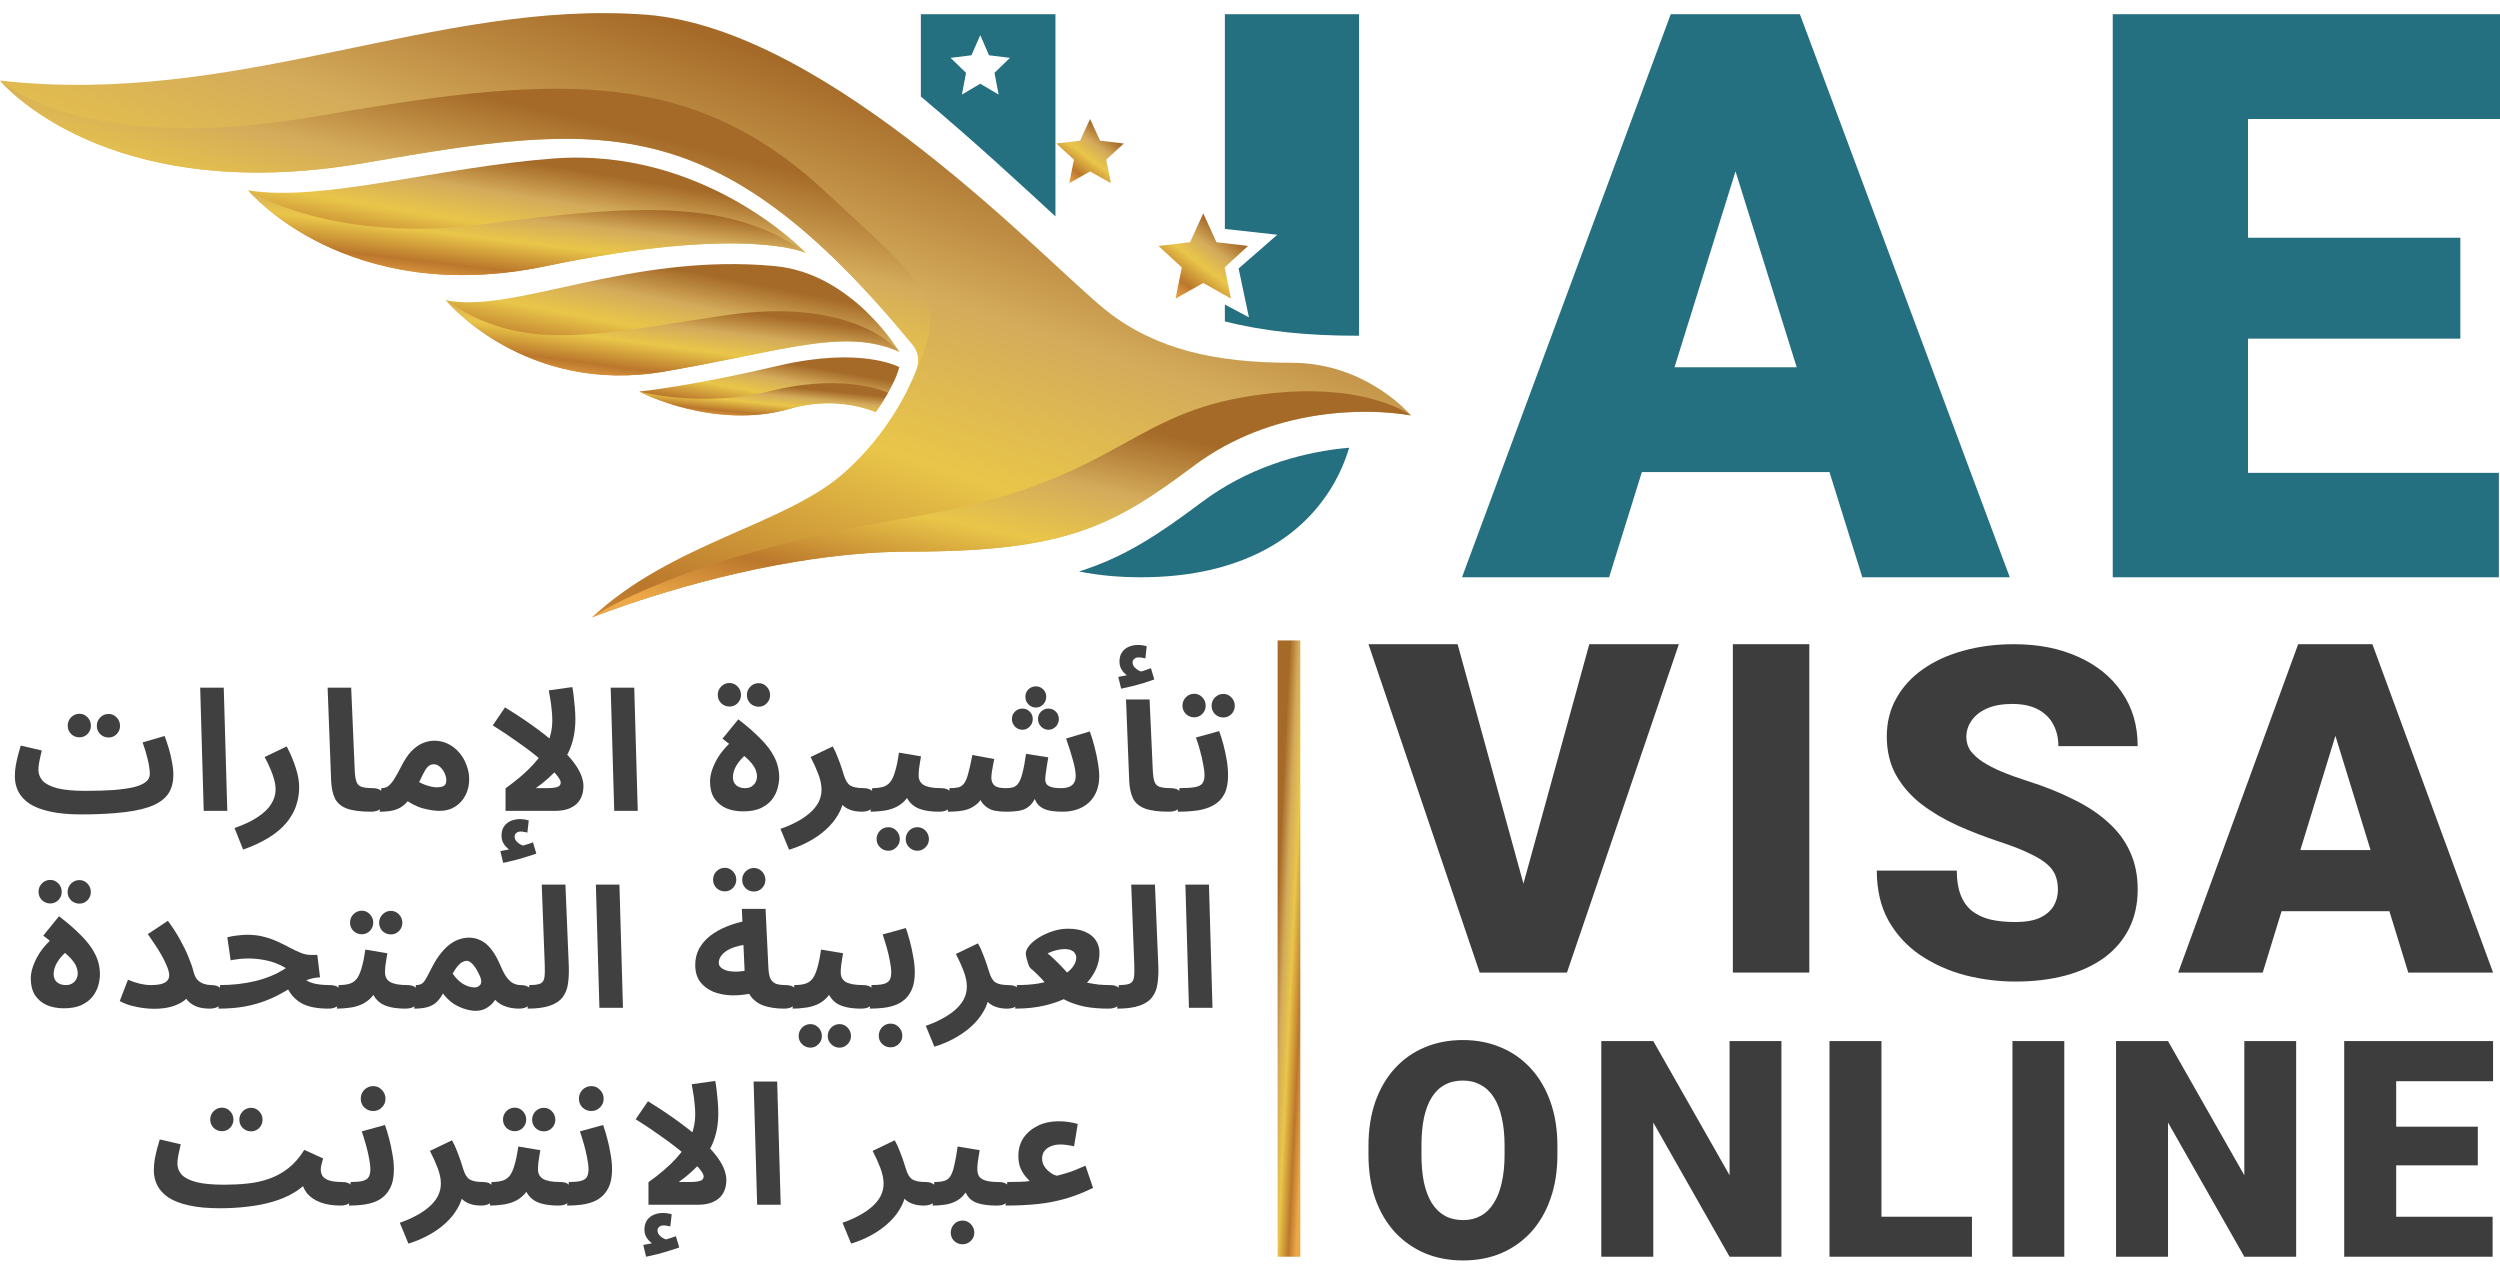 <svg width="106" height="54" viewBox="0 0 106 54" fill="none" xmlns="http://www.w3.org/2000/svg">
<path d="M59.825 17.615C59.825 17.615 57.962 15.381 54.75 15.381C51.538 15.381 49.001 14.822 46.906 13.166C44.48 11.25 35.173 1.204 27.375 0.622C18.495 -0.04 10.103 4.556 7.87934e-06 3.416C7.87934e-06 3.416 4.423 8.816 15.457 6.908C25.581 5.156 30.39 4.522 38.712 14.633C38.953 14.926 38.995 15.334 38.856 15.686C38.492 16.603 37.599 18.439 35.802 20.036C33.288 22.271 28.516 22.993 25.094 26.182C25.094 26.182 29.037 24.583 33.82 23.805C35.359 23.554 36.986 23.388 38.595 23.388C45.206 23.388 47.22 22.294 50.607 19.757C53.932 17.266 57.94 17.285 59.825 17.615Z" fill="url(#paint0_linear_359_51005)"/>
<path d="M34.172 10.724C34.172 10.724 29.912 6.231 23.464 6.72C18.533 7.094 13.641 8.582 10.522 8.07C10.522 8.07 14.665 13.052 23.138 11.283C31.612 9.513 34.172 10.724 34.172 10.724Z" fill="url(#paint1_linear_359_51005)"/>
<path d="M38.129 14.915C38.129 14.915 36.176 11.602 32.868 11.283C26.737 10.694 21.742 13.332 18.902 12.727C18.902 12.727 22.254 16.777 28.166 15.753C33.357 14.854 35.802 13.89 38.129 14.915Z" fill="url(#paint2_linear_359_51005)"/>
<path d="M38.13 15.566C38.13 15.566 36.537 14.682 33.026 15.502C29.144 16.408 27.106 16.6 27.106 16.6C27.106 16.6 30.262 18.267 33.519 17.324C35.548 16.736 37.129 17.475 37.129 17.475C37.129 17.475 37.932 16.375 38.13 15.566Z" fill="url(#paint3_linear_359_51005)"/>
<path d="M25.097 26.179C25.217 26.131 29.111 24.569 33.819 23.804C35.358 23.554 36.985 23.387 38.595 23.387C45.205 23.387 47.219 22.294 50.606 19.756C53.931 17.266 57.941 17.284 59.825 17.614C59.825 17.614 59.823 17.612 59.819 17.609C59.7 17.522 57.555 15.999 52.697 16.845C47.695 17.72 47.139 20.499 38.643 21.927C28.87 23.572 25.23 26.084 25.097 26.179Z" fill="url(#paint4_linear_359_51005)"/>
<path d="M0.001 3.417C0.107 3.543 4.555 8.794 15.458 6.908C25.581 5.155 30.39 4.522 38.712 14.633C38.953 14.926 38.995 15.333 38.855 15.685C40.218 12.601 39.268 12.099 34.932 8.071C29.069 2.622 23.022 3.287 13.257 4.955C3.61 6.602 0.086 3.495 0.001 3.417Z" fill="url(#paint5_linear_359_51005)"/>
<path d="M10.524 8.073C10.633 8.203 14.778 13.029 23.139 11.284C31.422 9.555 34.054 10.671 34.169 10.722L34.169 10.72C31.047 8.473 27.09 8.629 20.58 9.501C14.159 10.363 10.618 8.132 10.524 8.073Z" fill="url(#paint6_linear_359_51005)"/>
<path d="M18.904 12.728C18.994 12.838 22.335 16.761 28.167 15.752C33.356 14.853 35.8 13.89 38.128 14.912C38.128 14.911 38.127 14.911 38.127 14.909C38.03 14.79 36.154 12.573 30.764 13.367C25.227 14.186 22.168 15.018 18.904 12.728Z" fill="url(#paint7_linear_359_51005)"/>
<path d="M27.11 16.603C27.235 16.668 30.328 18.248 33.519 17.323C35.547 16.736 37.128 17.475 37.128 17.475C37.128 17.475 37.393 17.112 37.656 16.651C37.107 16.425 35.405 15.897 32.618 16.59C29.806 17.288 27.216 16.629 27.11 16.603Z" fill="url(#paint8_linear_359_51005)"/>
<path d="M51.018 9.047L50.457 10.271L49.12 10.427L50.109 11.339L49.845 12.659L51.018 11.999L52.192 12.659L51.927 11.339L52.917 10.427L51.58 10.271L51.018 9.047Z" fill="url(#paint9_linear_359_51005)"/>
<path d="M46.219 5.045L45.796 5.966L44.789 6.084L45.535 6.771L45.335 7.766L46.219 7.269L47.103 7.766L46.904 6.771L47.65 6.084L46.643 5.966L46.219 5.045Z" fill="url(#paint10_linear_359_51005)"/>
<path d="M42.636 51.116L42.708 50.117C42.931 50.117 43.102 50.115 43.221 50.11C43.345 50.105 43.438 50.101 43.5 50.096C43.562 50.086 43.614 50.079 43.657 50.075C43.609 50.027 43.547 49.958 43.471 49.868C43.395 49.777 43.326 49.661 43.264 49.518C43.207 49.375 43.179 49.204 43.179 49.004C43.179 48.714 43.252 48.46 43.4 48.241C43.552 48.022 43.757 47.851 44.013 47.727C44.27 47.604 44.558 47.542 44.877 47.542C45.029 47.542 45.169 47.551 45.297 47.57C45.431 47.589 45.564 47.618 45.697 47.656L45.54 48.605C45.445 48.581 45.345 48.562 45.24 48.548C45.136 48.533 45.043 48.526 44.962 48.526C44.805 48.526 44.667 48.553 44.548 48.605C44.434 48.652 44.344 48.721 44.277 48.812C44.215 48.897 44.185 49.002 44.185 49.126C44.185 49.206 44.199 49.283 44.227 49.354C44.261 49.425 44.301 49.489 44.349 49.547C44.396 49.604 44.449 49.654 44.506 49.696C44.563 49.739 44.617 49.775 44.67 49.803C44.727 49.827 44.774 49.844 44.812 49.853C44.931 49.82 45.034 49.791 45.119 49.768C45.21 49.739 45.295 49.713 45.376 49.689C45.462 49.661 45.554 49.625 45.654 49.582C45.754 49.539 45.878 49.487 46.025 49.425L46.346 50.367C45.947 50.562 45.557 50.714 45.176 50.824C44.796 50.933 44.401 51.009 43.992 51.052C43.583 51.095 43.131 51.116 42.636 51.116Z" fill="#404040"/>
<path d="M39.542 51.117L39.613 50.118C39.794 50.118 39.936 50.101 40.041 50.068C40.15 50.034 40.236 49.968 40.298 49.868C40.364 49.763 40.419 49.611 40.462 49.411C40.51 49.212 40.557 48.945 40.605 48.612L41.539 48.769C41.53 48.841 41.516 48.924 41.496 49.019C41.482 49.114 41.468 49.212 41.454 49.312C41.444 49.407 41.439 49.497 41.439 49.583C41.439 49.697 41.463 49.794 41.511 49.875C41.563 49.951 41.653 50.011 41.782 50.053C41.915 50.096 42.105 50.118 42.353 50.118C42.533 50.118 42.662 50.165 42.738 50.26C42.814 50.351 42.852 50.465 42.852 50.603C42.852 50.75 42.802 50.874 42.702 50.974C42.607 51.069 42.467 51.117 42.281 51.117C41.953 51.117 41.687 51.086 41.482 51.024C41.278 50.962 41.125 50.857 41.026 50.71C40.926 50.562 40.861 50.36 40.833 50.103H41.175C41.09 50.332 40.99 50.515 40.876 50.653C40.762 50.786 40.633 50.886 40.49 50.952C40.348 51.019 40.196 51.062 40.034 51.081C39.877 51.105 39.713 51.117 39.542 51.117ZM40.812 52.757C40.674 52.757 40.555 52.71 40.455 52.615C40.36 52.52 40.312 52.403 40.312 52.265C40.312 52.127 40.36 52.006 40.455 51.901C40.555 51.801 40.674 51.752 40.812 51.752C40.95 51.752 41.066 51.801 41.161 51.901C41.261 52.006 41.311 52.127 41.311 52.265C41.311 52.403 41.261 52.52 41.161 52.615C41.066 52.71 40.95 52.757 40.812 52.757Z" fill="#404040"/>
<path d="M36.087 52.729L35.723 51.844C35.975 51.758 36.206 51.658 36.415 51.544C36.629 51.43 36.815 51.304 36.972 51.166C37.129 51.028 37.25 50.879 37.336 50.717C37.421 50.55 37.464 50.372 37.464 50.182C37.464 49.982 37.419 49.763 37.328 49.525C37.238 49.288 37.129 49.045 37 48.798L37.935 48.348C38.021 48.496 38.094 48.655 38.156 48.826C38.223 48.993 38.277 49.142 38.32 49.276C38.363 49.409 38.392 49.499 38.406 49.547C38.472 49.775 38.563 49.927 38.677 50.003C38.796 50.079 38.986 50.117 39.248 50.117C39.428 50.117 39.557 50.165 39.633 50.26C39.714 50.351 39.754 50.465 39.754 50.603C39.754 50.75 39.704 50.874 39.604 50.974C39.505 51.069 39.362 51.116 39.176 51.116C38.981 51.116 38.81 51.088 38.663 51.031C38.515 50.974 38.396 50.89 38.306 50.781C38.22 50.672 38.166 50.543 38.142 50.396L38.406 50.546C38.377 50.798 38.294 51.035 38.156 51.259C38.023 51.487 37.849 51.697 37.635 51.887C37.421 52.077 37.181 52.244 36.915 52.386C36.648 52.529 36.373 52.643 36.087 52.729Z" fill="#404040"/>
<path d="M32.103 51.081L31.953 45.858H32.952L33.102 51.081H32.103Z" fill="#404040"/>
<path d="M29.478 47.257C29.478 47.1 29.469 46.943 29.45 46.786C29.436 46.629 29.416 46.481 29.393 46.343C29.369 46.201 29.348 46.077 29.328 45.972L30.327 45.83C30.346 45.925 30.365 46.051 30.384 46.208C30.403 46.365 30.42 46.531 30.434 46.707C30.449 46.879 30.456 47.043 30.456 47.2C30.456 47.447 30.434 47.68 30.392 47.899C30.349 48.118 30.285 48.325 30.199 48.52C30.113 48.71 30.006 48.893 29.878 49.069L29.749 49.24C29.626 49.392 29.481 49.542 29.314 49.69C29.152 49.837 28.974 49.98 28.779 50.118H29.243C29.405 50.118 29.528 50.108 29.614 50.089C29.7 50.07 29.757 50.044 29.785 50.011C29.818 49.973 29.835 49.93 29.835 49.882C29.835 49.797 29.761 49.671 29.614 49.504C29.466 49.333 29.262 49.138 29 48.919C28.739 48.696 28.432 48.46 28.08 48.213C27.733 47.961 27.357 47.709 26.953 47.456L27.474 46.693C28.035 47.04 28.508 47.359 28.893 47.649C29.283 47.939 29.602 48.203 29.849 48.441C30.101 48.679 30.296 48.895 30.434 49.09C30.572 49.285 30.667 49.461 30.72 49.618C30.772 49.77 30.798 49.908 30.798 50.032C30.798 50.17 30.777 50.303 30.734 50.432C30.691 50.555 30.622 50.667 30.527 50.767C30.432 50.862 30.308 50.938 30.156 50.995C30.004 51.052 29.816 51.081 29.593 51.081H27.495V50.125C27.985 49.773 28.372 49.44 28.658 49.126C28.948 48.812 29.157 48.503 29.286 48.199C29.414 47.894 29.478 47.58 29.478 47.257ZM27.395 53.285L27.274 52.786C27.44 52.757 27.564 52.734 27.645 52.715C27.73 52.696 27.821 52.674 27.916 52.65L27.845 52.829C27.721 52.786 27.602 52.7 27.488 52.572C27.378 52.448 27.324 52.306 27.324 52.144C27.324 51.973 27.362 51.835 27.438 51.73C27.514 51.625 27.611 51.549 27.73 51.502C27.849 51.454 27.973 51.43 28.101 51.43C28.173 51.43 28.239 51.435 28.301 51.445C28.368 51.454 28.427 51.468 28.48 51.487L28.422 52.001C28.375 51.992 28.327 51.982 28.28 51.973C28.232 51.963 28.18 51.958 28.123 51.958C28.061 51.958 28.004 51.977 27.952 52.015C27.904 52.058 27.88 52.108 27.88 52.165C27.88 52.246 27.909 52.318 27.966 52.379C28.023 52.441 28.09 52.489 28.166 52.522C28.246 52.56 28.313 52.581 28.365 52.586L27.973 52.629C28.101 52.596 28.223 52.56 28.337 52.522C28.451 52.489 28.558 52.453 28.658 52.415L28.801 52.893C28.682 52.936 28.541 52.981 28.38 53.029C28.223 53.081 28.059 53.128 27.887 53.171C27.721 53.214 27.557 53.252 27.395 53.285Z" fill="#404040"/>
<path d="M24.046 51.117L24.118 50.118C24.327 50.118 24.491 50.103 24.61 50.075C24.734 50.046 24.822 49.994 24.874 49.918C24.926 49.837 24.953 49.723 24.953 49.575C24.953 49.442 24.933 49.283 24.895 49.097C24.862 48.912 24.817 48.719 24.76 48.52C24.703 48.32 24.646 48.137 24.589 47.97L25.573 47.699C25.63 47.861 25.687 48.049 25.744 48.263C25.802 48.477 25.849 48.698 25.887 48.926C25.93 49.15 25.951 49.366 25.951 49.575C25.951 49.837 25.918 50.058 25.851 50.239C25.785 50.415 25.692 50.562 25.573 50.681C25.459 50.795 25.321 50.886 25.159 50.952C25.002 51.014 24.829 51.057 24.639 51.081C24.448 51.105 24.251 51.117 24.046 51.117ZM25.074 47.107C24.926 47.107 24.8 47.057 24.696 46.957C24.596 46.857 24.546 46.734 24.546 46.586C24.546 46.439 24.596 46.313 24.696 46.208C24.8 46.103 24.926 46.051 25.074 46.051C25.216 46.051 25.338 46.103 25.438 46.208C25.542 46.313 25.595 46.439 25.595 46.586C25.595 46.734 25.542 46.857 25.438 46.957C25.338 47.057 25.216 47.107 25.074 47.107Z" fill="#404040"/>
<path d="M20.77 51.116L20.842 50.117C21.013 50.117 21.16 50.101 21.284 50.067C21.408 50.034 21.512 49.968 21.598 49.868C21.683 49.763 21.755 49.611 21.812 49.411C21.874 49.211 21.928 48.945 21.976 48.612L22.911 48.769C22.901 48.84 22.887 48.923 22.868 49.019C22.854 49.114 22.839 49.211 22.825 49.311C22.816 49.406 22.811 49.497 22.811 49.582C22.811 49.668 22.827 49.744 22.861 49.81C22.894 49.877 22.946 49.934 23.018 49.982C23.094 50.025 23.191 50.058 23.31 50.082C23.434 50.105 23.584 50.117 23.76 50.117C23.94 50.117 24.069 50.165 24.145 50.26C24.221 50.35 24.259 50.465 24.259 50.602C24.259 50.75 24.209 50.874 24.109 50.973C24.014 51.069 23.874 51.116 23.688 51.116C23.474 51.116 23.279 51.099 23.103 51.066C22.932 51.033 22.782 50.978 22.654 50.902C22.53 50.821 22.428 50.717 22.347 50.588C22.271 50.455 22.223 50.293 22.204 50.103H22.547C22.461 50.331 22.352 50.514 22.219 50.652C22.09 50.786 21.945 50.886 21.783 50.952C21.622 51.019 21.453 51.061 21.277 51.081C21.106 51.104 20.937 51.116 20.77 51.116ZM23.06 47.97C22.922 47.97 22.804 47.922 22.704 47.827C22.609 47.727 22.561 47.611 22.561 47.477C22.561 47.34 22.609 47.221 22.704 47.121C22.804 47.021 22.922 46.971 23.06 46.971C23.194 46.971 23.308 47.021 23.403 47.121C23.498 47.221 23.546 47.34 23.546 47.477C23.546 47.611 23.498 47.727 23.403 47.827C23.308 47.922 23.194 47.97 23.06 47.97ZM21.826 47.963C21.688 47.963 21.569 47.915 21.469 47.82C21.374 47.72 21.327 47.604 21.327 47.47C21.327 47.333 21.374 47.214 21.469 47.114C21.569 47.014 21.688 46.964 21.826 46.964C21.959 46.964 22.073 47.014 22.169 47.114C22.264 47.214 22.311 47.333 22.311 47.47C22.311 47.604 22.264 47.72 22.169 47.82C22.073 47.915 21.959 47.963 21.826 47.963Z" fill="#404040"/>
<path d="M17.316 52.729L16.952 51.844C17.204 51.758 17.435 51.658 17.644 51.544C17.858 51.43 18.044 51.304 18.201 51.166C18.357 51.028 18.479 50.879 18.564 50.717C18.65 50.55 18.693 50.372 18.693 50.182C18.693 49.982 18.648 49.763 18.557 49.525C18.467 49.288 18.357 49.045 18.229 48.798L19.164 48.348C19.249 48.496 19.323 48.655 19.385 48.826C19.451 48.993 19.506 49.142 19.549 49.276C19.592 49.409 19.62 49.499 19.634 49.547C19.701 49.775 19.791 49.927 19.906 50.003C20.024 50.079 20.215 50.117 20.476 50.117C20.657 50.117 20.785 50.165 20.862 50.26C20.942 50.351 20.983 50.465 20.983 50.603C20.983 50.75 20.933 50.874 20.833 50.974C20.733 51.069 20.59 51.116 20.405 51.116C20.21 51.116 20.039 51.088 19.891 51.031C19.744 50.974 19.625 50.89 19.535 50.781C19.449 50.672 19.394 50.543 19.37 50.396L19.634 50.546C19.606 50.798 19.523 51.035 19.385 51.259C19.252 51.487 19.078 51.697 18.864 51.887C18.65 52.077 18.41 52.244 18.143 52.386C17.877 52.529 17.601 52.643 17.316 52.729Z" fill="#404040"/>
<path d="M14.797 51.117L14.868 50.118C15.077 50.118 15.241 50.103 15.36 50.075C15.484 50.046 15.572 49.994 15.624 49.918C15.677 49.837 15.703 49.723 15.703 49.575C15.703 49.442 15.684 49.283 15.646 49.097C15.612 48.912 15.567 48.719 15.51 48.52C15.453 48.32 15.396 48.137 15.339 47.97L16.323 47.699C16.38 47.861 16.438 48.049 16.495 48.263C16.552 48.477 16.599 48.698 16.637 48.926C16.68 49.15 16.701 49.366 16.701 49.575C16.701 49.837 16.668 50.058 16.602 50.239C16.535 50.415 16.442 50.562 16.323 50.681C16.209 50.795 16.071 50.886 15.91 50.952C15.753 51.014 15.579 51.057 15.389 51.081C15.198 51.105 15.001 51.117 14.797 51.117ZM15.824 47.107C15.677 47.107 15.55 47.057 15.446 46.957C15.346 46.857 15.296 46.734 15.296 46.586C15.296 46.439 15.346 46.313 15.446 46.208C15.55 46.103 15.677 46.051 15.824 46.051C15.967 46.051 16.088 46.103 16.188 46.208C16.292 46.313 16.345 46.439 16.345 46.586C16.345 46.734 16.292 46.857 16.188 46.957C16.088 47.057 15.967 47.107 15.824 47.107Z" fill="#404040"/>
<path d="M9.327 51.23L9.513 50.231C9.855 50.231 10.183 50.215 10.497 50.181C10.816 50.148 11.118 50.082 11.403 49.982C11.694 49.882 11.965 49.734 12.217 49.539C12.469 49.344 12.697 49.083 12.902 48.755L13.701 49.118C13.672 49.209 13.648 49.297 13.629 49.383C13.61 49.463 13.601 49.53 13.601 49.582C13.601 49.692 13.627 49.787 13.679 49.868C13.736 49.949 13.831 50.01 13.965 50.053C14.098 50.096 14.281 50.117 14.514 50.117C14.695 50.117 14.823 50.165 14.899 50.26C14.975 50.35 15.013 50.465 15.013 50.602C15.013 50.75 14.963 50.874 14.864 50.973C14.768 51.069 14.628 51.116 14.443 51.116C14.114 51.116 13.829 51.071 13.586 50.981C13.349 50.89 13.161 50.764 13.023 50.602C12.89 50.436 12.811 50.246 12.787 50.032L13.073 50.06C12.902 50.265 12.688 50.441 12.431 50.588C12.179 50.736 11.891 50.857 11.567 50.952C11.249 51.047 10.899 51.116 10.519 51.159C10.143 51.206 9.746 51.23 9.327 51.23ZM9.32 51.23C8.806 51.23 8.371 51.19 8.014 51.109C7.662 51.033 7.375 50.923 7.151 50.781C6.932 50.633 6.773 50.462 6.673 50.267C6.573 50.072 6.523 49.858 6.523 49.625C6.523 49.473 6.535 49.321 6.559 49.168C6.588 49.011 6.621 48.859 6.659 48.712C6.702 48.564 6.74 48.431 6.773 48.312L7.665 48.519C7.646 48.605 7.624 48.697 7.601 48.797C7.577 48.897 7.558 48.995 7.544 49.09C7.529 49.18 7.522 49.264 7.522 49.34C7.522 49.516 7.584 49.673 7.708 49.81C7.836 49.944 8.045 50.048 8.336 50.124C8.626 50.196 9.016 50.231 9.506 50.231L9.648 51.002L9.32 51.23ZM10.647 47.97C10.509 47.97 10.39 47.922 10.29 47.827C10.195 47.727 10.148 47.611 10.148 47.477C10.148 47.34 10.195 47.221 10.29 47.121C10.39 47.021 10.509 46.971 10.647 46.971C10.78 46.971 10.894 47.021 10.989 47.121C11.085 47.221 11.132 47.34 11.132 47.477C11.132 47.611 11.085 47.727 10.989 47.827C10.894 47.922 10.78 47.97 10.647 47.97ZM9.413 47.963C9.275 47.963 9.156 47.915 9.056 47.82C8.961 47.72 8.913 47.604 8.913 47.47C8.913 47.333 8.961 47.214 9.056 47.114C9.156 47.014 9.275 46.964 9.413 46.964C9.546 46.964 9.66 47.014 9.755 47.114C9.85 47.214 9.898 47.333 9.898 47.47C9.898 47.604 9.85 47.72 9.755 47.82C9.66 47.915 9.546 47.963 9.413 47.963Z" fill="#404040"/>
<path d="M50.411 42.73L50.261 37.508H51.26L51.409 42.73H50.411Z" fill="#404040"/>
<path d="M47.365 42.766L47.437 41.767C47.655 41.767 47.812 41.746 47.907 41.703C48.002 41.656 48.06 41.57 48.079 41.446C48.098 41.318 48.102 41.132 48.093 40.89L47.964 37.508H48.97L49.113 40.961C49.123 41.237 49.111 41.487 49.077 41.71C49.049 41.929 48.975 42.117 48.856 42.274C48.742 42.431 48.564 42.552 48.321 42.638C48.083 42.723 47.765 42.766 47.365 42.766Z" fill="#404040"/>
<path d="M43.043 42.766L43.115 41.767C43.448 41.767 43.747 41.746 44.014 41.703C44.28 41.656 44.513 41.594 44.713 41.518C44.917 41.442 45.086 41.354 45.219 41.254C45.357 41.154 45.46 41.049 45.526 40.94C45.597 40.826 45.633 40.714 45.633 40.605C45.633 40.543 45.617 40.486 45.583 40.433C45.555 40.376 45.505 40.331 45.433 40.298C45.362 40.26 45.265 40.241 45.141 40.241C45.079 40.241 45.005 40.248 44.92 40.262C44.834 40.276 44.748 40.298 44.663 40.326C44.577 40.35 44.496 40.383 44.42 40.426C44.52 40.502 44.63 40.6 44.748 40.719C44.867 40.833 44.986 40.954 45.105 41.083C45.224 41.206 45.326 41.328 45.412 41.446C45.512 41.489 45.621 41.532 45.74 41.575C45.864 41.613 45.997 41.646 46.14 41.675C46.282 41.703 46.432 41.727 46.589 41.746C46.746 41.76 46.908 41.767 47.074 41.767C47.255 41.767 47.383 41.815 47.46 41.91C47.541 42.001 47.581 42.115 47.581 42.253C47.581 42.4 47.531 42.524 47.431 42.624C47.331 42.719 47.188 42.766 47.003 42.766C46.623 42.766 46.285 42.738 45.99 42.681C45.695 42.619 45.431 42.531 45.198 42.417C44.97 42.298 44.756 42.155 44.556 41.989C44.499 41.889 44.418 41.782 44.313 41.668C44.213 41.549 44.106 41.435 43.992 41.325C43.883 41.216 43.783 41.125 43.693 41.054C43.669 41.035 43.64 40.985 43.607 40.904C43.578 40.819 43.552 40.731 43.529 40.64C43.505 40.545 43.493 40.478 43.493 40.441C43.493 40.331 43.543 40.215 43.643 40.091C43.747 39.967 43.885 39.853 44.056 39.748C44.232 39.639 44.425 39.551 44.634 39.484C44.848 39.413 45.065 39.377 45.284 39.377C45.578 39.377 45.823 39.423 46.018 39.513C46.218 39.599 46.368 39.72 46.468 39.877C46.568 40.029 46.618 40.207 46.618 40.412C46.618 40.64 46.568 40.868 46.468 41.097C46.368 41.32 46.221 41.532 46.026 41.732C45.835 41.932 45.595 42.11 45.305 42.267C45.02 42.419 44.687 42.54 44.306 42.631C43.93 42.721 43.51 42.766 43.043 42.766Z" fill="#404040"/>
<path d="M39.617 44.379L39.253 43.494C39.505 43.409 39.736 43.309 39.945 43.194C40.159 43.08 40.345 42.954 40.502 42.816C40.659 42.678 40.78 42.529 40.866 42.367C40.951 42.2 40.994 42.022 40.994 41.832C40.994 41.632 40.949 41.413 40.859 41.175C40.768 40.938 40.659 40.695 40.53 40.448L41.465 39.998C41.551 40.146 41.624 40.305 41.686 40.476C41.753 40.643 41.807 40.793 41.85 40.926C41.893 41.059 41.922 41.149 41.936 41.197C42.002 41.425 42.093 41.577 42.207 41.654C42.326 41.73 42.516 41.768 42.778 41.768C42.959 41.768 43.087 41.815 43.163 41.91C43.244 42.001 43.284 42.115 43.284 42.253C43.284 42.4 43.234 42.524 43.135 42.624C43.035 42.719 42.892 42.767 42.706 42.767C42.511 42.767 42.34 42.738 42.193 42.681C42.045 42.624 41.926 42.541 41.836 42.431C41.75 42.322 41.696 42.193 41.672 42.046L41.936 42.196C41.907 42.448 41.824 42.686 41.686 42.909C41.553 43.138 41.379 43.347 41.165 43.537C40.951 43.727 40.711 43.894 40.445 44.036C40.178 44.179 39.903 44.293 39.617 44.379Z" fill="#404040"/>
<path d="M36.882 42.766L36.953 41.767C37.163 41.767 37.327 41.753 37.446 41.725C37.569 41.696 37.657 41.644 37.71 41.568C37.762 41.487 37.788 41.373 37.788 41.225C37.788 41.092 37.769 40.933 37.731 40.747C37.698 40.562 37.653 40.369 37.596 40.169C37.538 39.97 37.481 39.786 37.424 39.62L38.409 39.349C38.466 39.511 38.523 39.699 38.58 39.913C38.637 40.127 38.685 40.348 38.723 40.576C38.766 40.8 38.787 41.016 38.787 41.225C38.787 41.487 38.754 41.708 38.687 41.889C38.62 42.065 38.528 42.212 38.409 42.331C38.295 42.445 38.157 42.536 37.995 42.602C37.838 42.664 37.664 42.707 37.474 42.731C37.284 42.754 37.087 42.766 36.882 42.766ZM37.76 44.407C37.622 44.407 37.503 44.36 37.403 44.264C37.308 44.169 37.26 44.053 37.26 43.915C37.26 43.777 37.308 43.656 37.403 43.551C37.503 43.451 37.622 43.401 37.76 43.401C37.898 43.401 38.014 43.451 38.109 43.551C38.209 43.656 38.259 43.777 38.259 43.915C38.259 44.053 38.209 44.169 38.109 44.264C38.014 44.36 37.898 44.407 37.76 44.407Z" fill="#404040"/>
<path d="M33.606 42.766L33.678 41.767C33.849 41.767 33.996 41.751 34.12 41.717C34.244 41.684 34.348 41.617 34.434 41.518C34.519 41.413 34.591 41.261 34.648 41.061C34.71 40.861 34.764 40.595 34.812 40.262L35.747 40.419C35.737 40.49 35.723 40.574 35.704 40.669C35.69 40.764 35.675 40.861 35.661 40.961C35.651 41.056 35.647 41.147 35.647 41.232C35.647 41.318 35.663 41.394 35.697 41.461C35.73 41.527 35.782 41.584 35.854 41.632C35.93 41.675 36.027 41.708 36.146 41.732C36.27 41.755 36.42 41.767 36.596 41.767C36.776 41.767 36.905 41.815 36.981 41.91C37.057 42 37.095 42.115 37.095 42.252C37.095 42.4 37.045 42.524 36.945 42.623C36.85 42.719 36.71 42.766 36.524 42.766C36.31 42.766 36.115 42.749 35.939 42.716C35.768 42.683 35.618 42.628 35.49 42.552C35.366 42.471 35.264 42.367 35.183 42.238C35.107 42.105 35.059 41.943 35.04 41.753H35.383C35.297 41.981 35.188 42.164 35.054 42.302C34.926 42.436 34.781 42.535 34.619 42.602C34.458 42.669 34.289 42.712 34.113 42.73C33.941 42.754 33.773 42.766 33.606 42.766ZM35.597 44.421C35.459 44.421 35.34 44.371 35.24 44.272C35.145 44.176 35.097 44.062 35.097 43.929C35.097 43.791 35.145 43.672 35.24 43.572C35.34 43.472 35.459 43.422 35.597 43.422C35.73 43.422 35.844 43.472 35.939 43.572C36.034 43.672 36.082 43.791 36.082 43.929C36.082 44.062 36.034 44.176 35.939 44.272C35.844 44.371 35.73 44.421 35.597 44.421ZM34.362 44.421C34.224 44.421 34.106 44.371 34.006 44.272C33.911 44.176 33.863 44.062 33.863 43.929C33.863 43.791 33.911 43.672 34.006 43.572C34.106 43.472 34.224 43.422 34.362 43.422C34.496 43.422 34.61 43.472 34.705 43.572C34.8 43.672 34.848 43.791 34.848 43.929C34.848 44.062 34.8 44.176 34.705 44.272C34.61 44.371 34.496 44.421 34.362 44.421Z" fill="#404040"/>
<path d="M33.252 42.766C32.914 42.766 32.622 42.723 32.374 42.638C32.132 42.547 31.944 42.405 31.811 42.21C31.678 42.01 31.602 41.744 31.582 41.411L31.454 38.535H32.46L32.581 41.061C32.591 41.256 32.622 41.406 32.674 41.511C32.731 41.611 32.812 41.679 32.917 41.718C33.021 41.751 33.157 41.767 33.323 41.767C33.504 41.767 33.632 41.815 33.709 41.91C33.785 42.001 33.823 42.115 33.823 42.253C33.823 42.4 33.773 42.524 33.673 42.624C33.578 42.719 33.437 42.766 33.252 42.766ZM31.946 42.103C31.628 42.174 31.321 42.207 31.026 42.203C30.731 42.193 30.467 42.141 30.234 42.046C30.001 41.946 29.816 41.803 29.677 41.618C29.544 41.432 29.478 41.197 29.478 40.911C29.478 40.659 29.532 40.431 29.642 40.226C29.756 40.017 29.913 39.834 30.113 39.677C30.317 39.52 30.555 39.387 30.826 39.278C31.097 39.168 31.392 39.085 31.711 39.028L31.811 40.041C31.606 40.05 31.421 40.079 31.254 40.127C31.093 40.169 30.952 40.226 30.833 40.298C30.719 40.369 30.631 40.45 30.569 40.54C30.508 40.626 30.477 40.719 30.477 40.819C30.477 40.899 30.505 40.966 30.562 41.018C30.619 41.071 30.695 41.113 30.791 41.147C30.886 41.175 30.995 41.192 31.119 41.197C31.242 41.201 31.368 41.194 31.497 41.175C31.63 41.156 31.761 41.125 31.889 41.083L31.946 42.103ZM31.968 37.801C31.83 37.801 31.711 37.753 31.611 37.658C31.516 37.558 31.468 37.441 31.468 37.308C31.468 37.17 31.516 37.051 31.611 36.952C31.711 36.852 31.83 36.802 31.968 36.802C32.101 36.802 32.215 36.852 32.31 36.952C32.405 37.051 32.453 37.17 32.453 37.308C32.453 37.441 32.405 37.558 32.31 37.658C32.215 37.753 32.101 37.801 31.968 37.801ZM30.733 37.794C30.596 37.794 30.477 37.746 30.377 37.651C30.282 37.551 30.234 37.434 30.234 37.301C30.234 37.163 30.282 37.044 30.377 36.944C30.477 36.845 30.596 36.795 30.733 36.795C30.867 36.795 30.981 36.845 31.076 36.944C31.171 37.044 31.219 37.163 31.219 37.301C31.219 37.434 31.171 37.551 31.076 37.651C30.981 37.746 30.867 37.794 30.733 37.794Z" fill="#404040"/>
<path d="M25.415 42.73L25.265 37.508H26.264L26.414 42.73H25.415Z" fill="#404040"/>
<path d="M22.369 42.766L22.441 41.767C22.659 41.767 22.816 41.746 22.912 41.703C23.007 41.656 23.064 41.57 23.083 41.446C23.102 41.318 23.107 41.132 23.097 40.89L22.969 37.508H23.974L24.117 40.961C24.127 41.237 24.115 41.487 24.082 41.71C24.053 41.929 23.979 42.117 23.86 42.274C23.746 42.431 23.568 42.552 23.325 42.638C23.087 42.723 22.769 42.766 22.369 42.766Z" fill="#404040"/>
<path d="M17.56 42.766L17.632 41.767C17.751 41.767 17.841 41.744 17.903 41.696C17.965 41.649 18.026 41.565 18.088 41.447C18.15 41.328 18.236 41.166 18.345 40.961C18.464 40.733 18.588 40.543 18.716 40.391C18.845 40.234 18.973 40.11 19.101 40.02C19.235 39.925 19.365 39.858 19.494 39.82C19.627 39.777 19.758 39.756 19.886 39.756C20.062 39.756 20.226 39.794 20.378 39.87C20.535 39.941 20.685 40.067 20.828 40.248C20.971 40.424 21.106 40.666 21.235 40.976C21.325 41.19 21.415 41.354 21.506 41.468C21.596 41.582 21.689 41.66 21.784 41.703C21.884 41.746 21.984 41.767 22.084 41.767C22.264 41.767 22.393 41.815 22.469 41.91C22.545 42.001 22.583 42.115 22.583 42.253C22.583 42.4 22.533 42.524 22.433 42.624C22.333 42.719 22.193 42.766 22.012 42.766C21.779 42.766 21.568 42.728 21.377 42.652C21.187 42.576 21.037 42.462 20.928 42.31L21.135 42.153C21.092 42.253 21.028 42.357 20.942 42.467C20.861 42.576 20.754 42.669 20.621 42.745C20.493 42.821 20.338 42.859 20.157 42.859C20.038 42.859 19.898 42.835 19.736 42.788C19.579 42.745 19.415 42.671 19.244 42.567C19.078 42.457 18.923 42.31 18.78 42.124C18.69 42.291 18.59 42.422 18.481 42.517C18.371 42.607 18.243 42.671 18.096 42.709C17.948 42.747 17.77 42.766 17.56 42.766ZM19.194 41.282C19.242 41.354 19.299 41.425 19.365 41.496C19.432 41.568 19.506 41.632 19.587 41.689C19.667 41.741 19.753 41.784 19.843 41.818C19.939 41.851 20.031 41.867 20.122 41.867C20.217 41.867 20.295 41.832 20.357 41.76C20.419 41.684 20.421 41.572 20.364 41.425C20.34 41.363 20.307 41.294 20.264 41.218C20.226 41.137 20.181 41.061 20.129 40.99C20.081 40.919 20.026 40.859 19.965 40.812C19.908 40.764 19.848 40.74 19.786 40.74C19.724 40.74 19.66 40.759 19.594 40.797C19.527 40.835 19.46 40.895 19.394 40.976C19.327 41.052 19.261 41.154 19.194 41.282Z" fill="#404040"/>
<path d="M14.285 42.766L14.356 41.767C14.527 41.767 14.675 41.751 14.798 41.718C14.922 41.684 15.027 41.618 15.112 41.518C15.198 41.413 15.269 41.261 15.326 41.061C15.388 40.861 15.443 40.595 15.49 40.262L16.425 40.419C16.415 40.49 16.401 40.574 16.382 40.669C16.368 40.764 16.354 40.861 16.339 40.961C16.33 41.056 16.325 41.147 16.325 41.232C16.325 41.318 16.342 41.394 16.375 41.461C16.408 41.527 16.461 41.584 16.532 41.632C16.608 41.675 16.706 41.708 16.824 41.732C16.948 41.756 17.098 41.767 17.274 41.767C17.455 41.767 17.583 41.815 17.659 41.91C17.735 42.001 17.773 42.115 17.773 42.253C17.773 42.4 17.723 42.524 17.623 42.624C17.528 42.719 17.388 42.766 17.203 42.766C16.988 42.766 16.794 42.75 16.617 42.716C16.446 42.683 16.297 42.628 16.168 42.552C16.044 42.471 15.942 42.367 15.861 42.238C15.785 42.105 15.738 41.943 15.719 41.753H16.061C15.975 41.981 15.866 42.165 15.733 42.303C15.604 42.436 15.459 42.536 15.298 42.602C15.136 42.669 14.967 42.712 14.791 42.731C14.62 42.754 14.451 42.766 14.285 42.766ZM16.575 39.62C16.437 39.62 16.318 39.572 16.218 39.477C16.123 39.377 16.075 39.261 16.075 39.128C16.075 38.99 16.123 38.871 16.218 38.771C16.318 38.671 16.437 38.621 16.575 38.621C16.708 38.621 16.822 38.671 16.917 38.771C17.012 38.871 17.06 38.99 17.06 39.128C17.06 39.261 17.012 39.377 16.917 39.477C16.822 39.572 16.708 39.62 16.575 39.62ZM15.341 39.613C15.203 39.613 15.084 39.565 14.984 39.47C14.889 39.37 14.841 39.254 14.841 39.121C14.841 38.983 14.889 38.864 14.984 38.764C15.084 38.664 15.203 38.614 15.341 38.614C15.474 38.614 15.588 38.664 15.683 38.764C15.778 38.864 15.826 38.983 15.826 39.121C15.826 39.254 15.778 39.37 15.683 39.47C15.588 39.565 15.474 39.613 15.341 39.613Z" fill="#404040"/>
<path d="M13.926 42.766C13.707 42.766 13.502 42.75 13.312 42.716C13.127 42.683 12.955 42.626 12.798 42.545C12.641 42.459 12.501 42.343 12.377 42.196C12.258 42.048 12.159 41.863 12.078 41.639L12.641 41.19C12.727 41.342 12.832 41.461 12.955 41.546C13.079 41.627 13.226 41.684 13.398 41.718C13.569 41.751 13.769 41.767 13.997 41.767C14.178 41.767 14.306 41.815 14.382 41.91C14.458 42.001 14.496 42.115 14.496 42.253C14.496 42.4 14.446 42.524 14.347 42.624C14.251 42.719 14.111 42.766 13.926 42.766ZM9.26 42.766L9.331 41.767C9.588 41.767 9.842 41.753 10.094 41.725C10.347 41.696 10.591 41.653 10.829 41.596C11.067 41.539 11.293 41.465 11.507 41.375C11.726 41.285 11.93 41.175 12.121 41.047C11.978 40.961 11.823 40.888 11.657 40.826C11.49 40.764 11.312 40.719 11.122 40.69C10.936 40.657 10.739 40.64 10.53 40.64C10.454 40.64 10.373 40.643 10.287 40.647C10.206 40.652 10.123 40.662 10.037 40.676C9.952 40.685 9.866 40.7 9.78 40.719L9.638 39.741C9.776 39.703 9.921 39.677 10.073 39.663C10.23 39.644 10.368 39.634 10.487 39.634C10.744 39.634 10.979 39.663 11.193 39.72C11.412 39.777 11.612 39.848 11.792 39.934C11.978 40.02 12.149 40.105 12.306 40.191C12.468 40.276 12.62 40.348 12.763 40.405C12.91 40.462 13.053 40.49 13.191 40.49H13.455L13.569 41.439C13.364 41.449 13.172 41.489 12.991 41.561C12.815 41.627 12.639 41.713 12.463 41.817C12.292 41.917 12.106 42.022 11.907 42.131C11.712 42.241 11.49 42.343 11.243 42.438C10.996 42.533 10.71 42.612 10.387 42.674C10.063 42.735 9.688 42.766 9.26 42.766Z" fill="#404040"/>
<path d="M6.382 41.767C6.596 41.767 6.761 41.748 6.875 41.71C6.989 41.672 7.067 41.622 7.11 41.56C7.153 41.499 7.174 41.432 7.174 41.361C7.174 41.246 7.141 41.113 7.074 40.961C7.013 40.809 6.934 40.65 6.839 40.483C6.744 40.317 6.644 40.157 6.539 40.005C6.44 39.853 6.349 39.72 6.268 39.606L7.117 39.042C7.322 39.318 7.498 39.591 7.645 39.862C7.793 40.129 7.912 40.376 8.002 40.604C8.097 40.833 8.164 41.028 8.202 41.19C8.24 41.342 8.297 41.461 8.373 41.546C8.454 41.627 8.547 41.684 8.651 41.717C8.756 41.751 8.861 41.767 8.965 41.767C9.146 41.767 9.274 41.815 9.35 41.91C9.431 42 9.472 42.115 9.472 42.252C9.472 42.4 9.422 42.524 9.322 42.623C9.227 42.719 9.084 42.766 8.894 42.766C8.685 42.766 8.501 42.738 8.344 42.681C8.187 42.623 8.054 42.533 7.945 42.41C7.836 42.286 7.743 42.129 7.667 41.939L8.102 42.031C8.064 42.164 7.976 42.288 7.838 42.402C7.705 42.512 7.526 42.602 7.303 42.673C7.084 42.74 6.825 42.773 6.525 42.773C6.382 42.773 6.223 42.761 6.047 42.738C5.876 42.714 5.705 42.678 5.533 42.631C5.367 42.583 5.215 42.521 5.077 42.445L5.426 41.539C5.602 41.615 5.771 41.672 5.933 41.71C6.099 41.748 6.249 41.767 6.382 41.767Z" fill="#404040"/>
<path d="M2.703 42.752C2.437 42.752 2.196 42.706 1.982 42.616C1.773 42.521 1.607 42.381 1.483 42.195C1.364 42.005 1.305 41.77 1.305 41.489C1.305 41.208 1.4 40.897 1.59 40.554C1.78 40.207 2.099 39.86 2.546 39.513L2.475 40.169L1.833 39.67L2.503 38.849C2.865 39.125 3.174 39.394 3.431 39.655C3.692 39.912 3.892 40.176 4.03 40.447C4.168 40.718 4.237 41.006 4.237 41.311C4.237 41.458 4.213 41.617 4.166 41.789C4.118 41.955 4.037 42.112 3.923 42.259C3.809 42.402 3.652 42.521 3.452 42.616C3.257 42.706 3.007 42.752 2.703 42.752ZM2.781 41.767C2.9 41.767 2.996 41.743 3.067 41.696C3.143 41.648 3.2 41.586 3.238 41.51C3.276 41.434 3.295 41.353 3.295 41.268C3.295 41.182 3.276 41.089 3.238 40.989C3.2 40.89 3.126 40.778 3.017 40.654C2.908 40.531 2.746 40.388 2.532 40.226L3.074 40.155C2.879 40.288 2.722 40.423 2.603 40.561C2.484 40.699 2.399 40.833 2.346 40.961C2.299 41.085 2.275 41.199 2.275 41.303C2.275 41.456 2.325 41.572 2.425 41.653C2.525 41.729 2.644 41.767 2.781 41.767ZM3.367 38.314C3.229 38.314 3.11 38.267 3.01 38.171C2.915 38.072 2.867 37.955 2.867 37.822C2.867 37.684 2.915 37.565 3.01 37.465C3.11 37.365 3.229 37.315 3.367 37.315C3.5 37.315 3.614 37.365 3.709 37.465C3.804 37.565 3.852 37.684 3.852 37.822C3.852 37.955 3.804 38.072 3.709 38.171C3.614 38.267 3.5 38.314 3.367 38.314ZM2.132 38.307C1.994 38.307 1.875 38.259 1.776 38.164C1.68 38.064 1.633 37.948 1.633 37.815C1.633 37.677 1.68 37.558 1.776 37.458C1.875 37.358 1.994 37.308 2.132 37.308C2.265 37.308 2.38 37.358 2.475 37.458C2.57 37.558 2.617 37.677 2.617 37.815C2.617 37.948 2.57 38.064 2.475 38.164C2.38 38.259 2.265 38.307 2.132 38.307Z" fill="#404040"/>
<path d="M49.937 34.416L50.008 33.417C50.293 33.417 50.512 33.403 50.664 33.375C50.817 33.346 50.921 33.294 50.978 33.218C51.04 33.137 51.071 33.023 51.071 32.875C51.071 32.742 51.052 32.583 51.014 32.397C50.981 32.212 50.935 32.019 50.879 31.819C50.826 31.62 50.769 31.436 50.707 31.27L51.692 30.999C51.754 31.161 51.813 31.349 51.87 31.562C51.927 31.777 51.975 31.998 52.013 32.226C52.051 32.45 52.07 32.666 52.07 32.875C52.07 33.199 52.018 33.463 51.913 33.667C51.808 33.867 51.661 34.022 51.471 34.131C51.285 34.24 51.062 34.316 50.8 34.359C50.538 34.397 50.251 34.416 49.937 34.416ZM51.87 30.421C51.732 30.421 51.613 30.373 51.513 30.278C51.418 30.178 51.371 30.062 51.371 29.929C51.371 29.791 51.418 29.672 51.513 29.572C51.613 29.472 51.732 29.422 51.87 29.422C52.003 29.422 52.117 29.472 52.213 29.572C52.308 29.672 52.355 29.791 52.355 29.929C52.355 30.062 52.308 30.178 52.213 30.278C52.117 30.373 52.003 30.421 51.87 30.421ZM50.636 30.414C50.498 30.414 50.379 30.366 50.279 30.271C50.184 30.171 50.136 30.055 50.136 29.922C50.136 29.784 50.184 29.665 50.279 29.565C50.379 29.465 50.498 29.415 50.636 29.415C50.769 29.415 50.883 29.465 50.978 29.565C51.074 29.665 51.121 29.784 51.121 29.922C51.121 30.055 51.074 30.171 50.978 30.271C50.883 30.366 50.769 30.414 50.636 30.414Z" fill="#404040"/>
<path d="M49.57 34.416C49.128 34.416 48.785 34.371 48.543 34.281C48.305 34.19 48.138 34.05 48.043 33.86C47.948 33.665 47.893 33.42 47.879 33.125L47.743 29.657H48.742L48.878 32.647C48.887 32.866 48.911 33.03 48.949 33.139C48.987 33.248 49.059 33.322 49.163 33.36C49.273 33.398 49.432 33.417 49.641 33.417C49.822 33.417 49.95 33.465 50.026 33.56C50.107 33.651 50.148 33.765 50.148 33.903C50.148 34.05 50.098 34.174 49.998 34.273C49.898 34.369 49.755 34.416 49.57 34.416ZM47.537 29.201L47.415 28.701C47.582 28.673 47.706 28.649 47.786 28.63C47.872 28.611 47.962 28.59 48.057 28.566L47.986 28.744C47.862 28.701 47.743 28.618 47.629 28.495C47.52 28.366 47.465 28.221 47.465 28.059C47.465 27.888 47.503 27.75 47.579 27.646C47.656 27.541 47.753 27.465 47.872 27.417C47.991 27.37 48.114 27.346 48.243 27.346C48.314 27.346 48.381 27.351 48.443 27.36C48.509 27.37 48.569 27.384 48.621 27.403L48.564 27.917C48.516 27.907 48.469 27.898 48.421 27.888C48.374 27.879 48.321 27.874 48.264 27.874C48.203 27.874 48.145 27.895 48.093 27.938C48.045 27.976 48.022 28.024 48.022 28.081C48.022 28.162 48.05 28.233 48.107 28.295C48.164 28.357 48.231 28.407 48.307 28.445C48.388 28.478 48.455 28.497 48.507 28.502L48.114 28.544C48.243 28.511 48.364 28.478 48.478 28.445C48.593 28.407 48.7 28.369 48.799 28.331L48.942 28.808C48.823 28.851 48.683 28.899 48.521 28.951C48.364 28.999 48.2 29.044 48.029 29.087C47.862 29.13 47.698 29.168 47.537 29.201Z" fill="#404040"/>
<path d="M40.187 34.416L40.258 33.418C40.415 33.418 40.543 33.406 40.643 33.382C40.743 33.353 40.824 33.294 40.886 33.204C40.952 33.108 41.01 32.968 41.057 32.783C41.109 32.593 41.166 32.336 41.228 32.012L42.156 32.183C42.142 32.255 42.125 32.338 42.106 32.433C42.087 32.528 42.07 32.626 42.056 32.726C42.042 32.821 42.034 32.906 42.034 32.983C42.034 33.116 42.077 33.223 42.163 33.303C42.248 33.38 42.41 33.418 42.648 33.418C42.767 33.418 42.869 33.406 42.955 33.382C43.045 33.353 43.121 33.294 43.183 33.204C43.25 33.108 43.307 32.964 43.354 32.768C43.407 32.569 43.457 32.3 43.504 31.962L44.446 32.112C44.427 32.221 44.408 32.338 44.389 32.462C44.37 32.585 44.353 32.7 44.339 32.804C44.325 32.909 44.318 32.994 44.318 33.061C44.318 33.123 44.334 33.182 44.367 33.239C44.406 33.292 44.472 33.334 44.567 33.368C44.667 33.401 44.807 33.418 44.988 33.418C45.117 33.418 45.226 33.401 45.316 33.368C45.411 33.334 45.483 33.28 45.53 33.204C45.583 33.127 45.609 33.028 45.609 32.904C45.609 32.728 45.568 32.497 45.487 32.212C45.407 31.927 45.312 31.627 45.202 31.313L46.208 31.013C46.284 31.218 46.351 31.437 46.408 31.67C46.47 31.898 46.517 32.122 46.551 32.34C46.589 32.554 46.608 32.742 46.608 32.904C46.608 33.147 46.57 33.363 46.493 33.553C46.417 33.739 46.31 33.896 46.172 34.024C46.035 34.153 45.87 34.25 45.68 34.317C45.49 34.383 45.281 34.416 45.052 34.416C44.776 34.416 44.55 34.39 44.375 34.338C44.199 34.281 44.063 34.188 43.968 34.06C43.877 33.927 43.818 33.746 43.789 33.518H44.032C43.932 33.798 43.821 34.003 43.697 34.131C43.573 34.255 43.426 34.333 43.254 34.367C43.088 34.4 42.879 34.416 42.627 34.416C42.47 34.416 42.308 34.4 42.142 34.367C41.98 34.328 41.835 34.243 41.706 34.11C41.578 33.977 41.483 33.77 41.421 33.489L41.806 33.475C41.706 33.755 41.575 33.962 41.414 34.096C41.257 34.229 41.076 34.317 40.871 34.359C40.667 34.398 40.439 34.416 40.187 34.416ZM43.918 30C43.799 30 43.694 29.955 43.604 29.865C43.518 29.774 43.476 29.667 43.476 29.544C43.476 29.42 43.518 29.315 43.604 29.23C43.694 29.144 43.799 29.101 43.918 29.101C44.042 29.101 44.146 29.144 44.232 29.23C44.318 29.315 44.36 29.42 44.36 29.544C44.36 29.667 44.318 29.774 44.232 29.865C44.146 29.955 44.042 30 43.918 30ZM43.347 30.942C43.228 30.942 43.124 30.897 43.033 30.806C42.948 30.716 42.905 30.609 42.905 30.485C42.905 30.362 42.948 30.257 43.033 30.172C43.124 30.086 43.228 30.043 43.347 30.043C43.471 30.043 43.575 30.086 43.661 30.172C43.747 30.257 43.789 30.362 43.789 30.485C43.789 30.609 43.747 30.716 43.661 30.806C43.575 30.897 43.471 30.942 43.347 30.942ZM44.453 30.942C44.334 30.942 44.23 30.897 44.139 30.806C44.053 30.716 44.011 30.609 44.011 30.485C44.011 30.362 44.053 30.257 44.139 30.172C44.23 30.086 44.334 30.043 44.453 30.043C44.577 30.043 44.681 30.086 44.767 30.172C44.853 30.257 44.895 30.362 44.895 30.485C44.895 30.609 44.853 30.716 44.767 30.806C44.681 30.897 44.577 30.942 44.453 30.942Z" fill="#404040"/>
<path d="M36.911 34.416L36.982 33.417C37.153 33.417 37.301 33.401 37.424 33.367C37.548 33.334 37.653 33.268 37.738 33.168C37.824 33.063 37.895 32.911 37.952 32.711C38.014 32.511 38.069 32.245 38.116 31.912L39.051 32.069C39.041 32.14 39.027 32.224 39.008 32.319C38.994 32.414 38.98 32.511 38.965 32.611C38.956 32.706 38.951 32.797 38.951 32.882C38.951 32.968 38.968 33.044 39.001 33.111C39.034 33.177 39.087 33.234 39.158 33.282C39.234 33.325 39.332 33.358 39.451 33.382C39.574 33.406 39.724 33.417 39.9 33.417C40.081 33.417 40.209 33.465 40.285 33.56C40.361 33.651 40.4 33.765 40.4 33.903C40.4 34.05 40.349 34.174 40.25 34.274C40.154 34.369 40.014 34.416 39.829 34.416C39.615 34.416 39.42 34.4 39.244 34.366C39.072 34.333 38.923 34.278 38.794 34.202C38.67 34.121 38.568 34.017 38.487 33.888C38.411 33.755 38.364 33.593 38.345 33.403H38.687C38.602 33.632 38.492 33.815 38.359 33.953C38.231 34.086 38.086 34.186 37.924 34.252C37.762 34.319 37.593 34.362 37.417 34.381C37.246 34.404 37.077 34.416 36.911 34.416ZM38.901 36.072C38.763 36.072 38.644 36.022 38.544 35.922C38.449 35.827 38.402 35.712 38.402 35.579C38.402 35.441 38.449 35.322 38.544 35.222C38.644 35.123 38.763 35.073 38.901 35.073C39.034 35.073 39.148 35.123 39.244 35.222C39.339 35.322 39.386 35.441 39.386 35.579C39.386 35.712 39.339 35.827 39.244 35.922C39.148 36.022 39.034 36.072 38.901 36.072ZM37.667 36.072C37.529 36.072 37.41 36.022 37.31 35.922C37.215 35.827 37.167 35.712 37.167 35.579C37.167 35.441 37.215 35.322 37.31 35.222C37.41 35.123 37.529 35.073 37.667 35.073C37.8 35.073 37.914 35.123 38.009 35.222C38.105 35.322 38.152 35.441 38.152 35.579C38.152 35.712 38.105 35.827 38.009 35.922C37.914 36.022 37.8 36.072 37.667 36.072Z" fill="#404040"/>
<path d="M33.456 36.029L33.092 35.144C33.344 35.058 33.575 34.958 33.784 34.844C33.998 34.73 34.184 34.604 34.341 34.466C34.498 34.328 34.619 34.178 34.705 34.017C34.79 33.85 34.833 33.672 34.833 33.481C34.833 33.282 34.788 33.063 34.698 32.825C34.607 32.587 34.498 32.345 34.369 32.097L35.304 31.648C35.39 31.795 35.463 31.955 35.525 32.126C35.592 32.292 35.647 32.442 35.689 32.575C35.732 32.709 35.761 32.799 35.775 32.846C35.842 33.075 35.932 33.227 36.046 33.303C36.165 33.379 36.355 33.417 36.617 33.417C36.797 33.417 36.926 33.465 37.002 33.56C37.083 33.65 37.123 33.764 37.123 33.902C37.123 34.05 37.073 34.174 36.974 34.273C36.874 34.369 36.731 34.416 36.545 34.416C36.35 34.416 36.179 34.388 36.032 34.331C35.884 34.273 35.765 34.19 35.675 34.081C35.589 33.971 35.535 33.843 35.511 33.696L35.775 33.845C35.746 34.097 35.663 34.335 35.525 34.559C35.392 34.787 35.218 34.996 35.004 35.187C34.79 35.377 34.55 35.543 34.284 35.686C34.017 35.829 33.742 35.943 33.456 36.029Z" fill="#404040"/>
<path d="M31.504 34.402C31.237 34.402 30.997 34.357 30.783 34.267C30.574 34.172 30.407 34.031 30.284 33.846C30.165 33.656 30.105 33.42 30.105 33.14C30.105 32.859 30.201 32.547 30.391 32.205C30.581 31.858 30.9 31.511 31.347 31.163L31.275 31.82L30.633 31.32L31.304 30.5C31.665 30.776 31.975 31.044 32.231 31.306C32.493 31.563 32.693 31.827 32.831 32.098C32.969 32.369 33.038 32.657 33.038 32.961C33.038 33.109 33.014 33.268 32.966 33.439C32.919 33.606 32.838 33.763 32.724 33.91C32.61 34.053 32.453 34.172 32.253 34.267C32.058 34.357 31.808 34.402 31.504 34.402ZM31.582 33.418C31.701 33.418 31.796 33.394 31.868 33.346C31.944 33.299 32.001 33.237 32.039 33.161C32.077 33.085 32.096 33.004 32.096 32.918C32.096 32.833 32.077 32.74 32.039 32.64C32.001 32.54 31.927 32.428 31.818 32.305C31.708 32.181 31.547 32.038 31.332 31.877L31.875 31.805C31.68 31.939 31.523 32.074 31.404 32.212C31.285 32.35 31.199 32.483 31.147 32.612C31.099 32.735 31.076 32.849 31.076 32.954C31.076 33.106 31.126 33.223 31.226 33.304C31.325 33.38 31.444 33.418 31.582 33.418ZM32.167 29.965C32.029 29.965 31.91 29.917 31.811 29.822C31.715 29.722 31.668 29.606 31.668 29.472C31.668 29.334 31.715 29.216 31.811 29.116C31.91 29.016 32.029 28.966 32.167 28.966C32.3 28.966 32.415 29.016 32.51 29.116C32.605 29.216 32.652 29.334 32.652 29.472C32.652 29.606 32.605 29.722 32.51 29.822C32.415 29.917 32.3 29.965 32.167 29.965ZM30.933 29.958C30.795 29.958 30.676 29.91 30.576 29.815C30.481 29.715 30.433 29.599 30.433 29.465C30.433 29.327 30.481 29.208 30.576 29.109C30.676 29.009 30.795 28.959 30.933 28.959C31.066 28.959 31.18 29.009 31.275 29.109C31.37 29.208 31.418 29.327 31.418 29.465C31.418 29.599 31.37 29.715 31.275 29.815C31.18 29.91 31.066 29.958 30.933 29.958Z" fill="#404040"/>
<path d="M26.043 34.381L25.893 29.158H26.892L27.041 34.381H26.043Z" fill="#404040"/>
<path d="M23.418 30.557C23.418 30.4 23.409 30.243 23.39 30.086C23.375 29.929 23.356 29.782 23.333 29.644C23.309 29.501 23.287 29.377 23.268 29.273L24.267 29.13C24.286 29.225 24.305 29.351 24.324 29.508C24.343 29.665 24.36 29.831 24.374 30.007C24.389 30.179 24.396 30.343 24.396 30.5C24.396 30.747 24.374 30.98 24.331 31.199C24.289 31.418 24.224 31.625 24.139 31.82C24.053 32.01 23.946 32.193 23.818 32.369L23.689 32.54C23.566 32.692 23.421 32.842 23.254 32.99C23.092 33.137 22.914 33.28 22.719 33.418H23.183C23.345 33.418 23.468 33.408 23.554 33.389C23.639 33.37 23.697 33.344 23.725 33.311C23.758 33.273 23.775 33.23 23.775 33.182C23.775 33.097 23.701 32.971 23.554 32.804C23.406 32.633 23.202 32.438 22.94 32.219C22.679 31.996 22.372 31.76 22.02 31.513C21.673 31.261 21.297 31.009 20.893 30.756L21.413 29.993C21.975 30.34 22.448 30.659 22.833 30.949C23.223 31.239 23.542 31.503 23.789 31.741C24.041 31.979 24.236 32.195 24.374 32.39C24.512 32.585 24.607 32.761 24.66 32.918C24.712 33.071 24.738 33.208 24.738 33.332C24.738 33.47 24.717 33.603 24.674 33.732C24.631 33.855 24.562 33.967 24.467 34.067C24.372 34.162 24.248 34.238 24.096 34.295C23.944 34.352 23.756 34.381 23.532 34.381H21.435V33.425C21.925 33.073 22.312 32.74 22.598 32.426C22.888 32.112 23.097 31.803 23.226 31.498C23.354 31.194 23.418 30.88 23.418 30.557ZM21.335 36.585L21.214 36.086C21.38 36.057 21.504 36.034 21.585 36.015C21.67 35.996 21.761 35.974 21.856 35.95L21.784 36.129C21.661 36.086 21.542 36 21.428 35.872C21.318 35.748 21.264 35.606 21.264 35.444C21.264 35.273 21.302 35.135 21.378 35.03C21.454 34.925 21.551 34.849 21.67 34.802C21.789 34.754 21.913 34.73 22.041 34.73C22.113 34.73 22.179 34.735 22.241 34.745C22.308 34.754 22.367 34.769 22.419 34.788L22.362 35.301C22.315 35.292 22.267 35.282 22.22 35.273C22.172 35.263 22.12 35.258 22.063 35.258C22.001 35.258 21.944 35.277 21.892 35.316C21.844 35.358 21.82 35.408 21.82 35.465C21.82 35.546 21.849 35.617 21.906 35.679C21.963 35.741 22.029 35.789 22.105 35.822C22.186 35.86 22.253 35.882 22.305 35.886L21.913 35.929C22.041 35.896 22.163 35.86 22.277 35.822C22.391 35.789 22.498 35.753 22.598 35.715L22.741 36.193C22.622 36.236 22.481 36.281 22.32 36.329C22.163 36.381 21.998 36.428 21.827 36.471C21.661 36.514 21.497 36.552 21.335 36.585Z" fill="#404040"/>
<path d="M16.098 34.416L16.169 33.418C16.279 33.418 16.372 33.392 16.448 33.339C16.529 33.282 16.612 33.189 16.697 33.061C16.783 32.928 16.883 32.749 16.997 32.526C17.14 32.24 17.287 32.017 17.439 31.855C17.596 31.694 17.756 31.579 17.917 31.513C18.084 31.441 18.25 31.406 18.417 31.406C18.626 31.406 18.821 31.451 19.002 31.541C19.183 31.632 19.34 31.755 19.473 31.912C19.606 32.065 19.708 32.24 19.779 32.44C19.856 32.635 19.894 32.837 19.894 33.047C19.894 33.299 19.839 33.527 19.73 33.732C19.625 33.931 19.477 34.091 19.287 34.21C19.102 34.324 18.888 34.381 18.645 34.381C18.441 34.381 18.203 34.345 17.932 34.274C17.66 34.203 17.375 34.053 17.076 33.824L17.439 32.961C17.653 33.108 17.853 33.215 18.039 33.282C18.229 33.349 18.386 33.382 18.509 33.382C18.605 33.382 18.683 33.373 18.745 33.353C18.807 33.334 18.852 33.303 18.881 33.261C18.909 33.218 18.923 33.161 18.923 33.09C18.923 32.99 18.899 32.887 18.852 32.783C18.804 32.678 18.74 32.59 18.659 32.519C18.583 32.443 18.493 32.405 18.388 32.405C18.288 32.405 18.203 32.443 18.131 32.519C18.065 32.59 17.998 32.695 17.932 32.833C17.87 32.966 17.794 33.123 17.703 33.303C17.594 33.522 17.487 33.705 17.382 33.853C17.278 33.996 17.166 34.11 17.047 34.195C16.933 34.276 16.797 34.333 16.64 34.367C16.488 34.4 16.307 34.416 16.098 34.416Z" fill="#404040"/>
<path d="M15.732 34.416C15.289 34.416 14.947 34.371 14.704 34.281C14.466 34.19 14.3 34.05 14.205 33.86C14.11 33.665 14.055 33.42 14.041 33.125L13.891 29.158H14.89L15.04 32.647C15.049 32.866 15.073 33.03 15.111 33.139C15.149 33.249 15.22 33.322 15.325 33.36C15.434 33.398 15.594 33.417 15.803 33.417C15.984 33.417 16.112 33.465 16.188 33.56C16.269 33.651 16.309 33.765 16.309 33.903C16.309 34.05 16.259 34.174 16.16 34.274C16.06 34.369 15.917 34.416 15.732 34.416Z" fill="#404040"/>
<path d="M10.308 36.021L9.944 35.108C10.353 34.965 10.684 34.809 10.936 34.637C11.193 34.466 11.381 34.283 11.5 34.088C11.623 33.893 11.685 33.691 11.685 33.481C11.685 33.348 11.666 33.21 11.628 33.068C11.59 32.92 11.535 32.766 11.464 32.604C11.397 32.442 11.317 32.273 11.221 32.097L12.156 31.648C12.322 31.967 12.451 32.271 12.541 32.561C12.636 32.851 12.684 33.122 12.684 33.374C12.684 33.608 12.653 33.831 12.591 34.045C12.534 34.259 12.444 34.459 12.32 34.644C12.201 34.835 12.047 35.013 11.856 35.179C11.666 35.346 11.443 35.498 11.186 35.636C10.929 35.779 10.636 35.907 10.308 36.021Z" fill="#404040"/>
<path d="M8.638 34.381L8.488 29.158H9.487L9.637 34.381H8.638Z" fill="#404040"/>
<path d="M3.434 34.531L3.62 33.532C4.081 33.532 4.483 33.52 4.826 33.496C5.168 33.468 5.451 33.427 5.675 33.375C5.903 33.318 6.072 33.244 6.181 33.154C6.295 33.063 6.352 32.954 6.352 32.825C6.352 32.654 6.324 32.45 6.267 32.212C6.21 31.969 6.136 31.724 6.046 31.477L6.98 31.206C7.042 31.368 7.101 31.546 7.159 31.741C7.216 31.931 7.261 32.124 7.294 32.319C7.332 32.509 7.351 32.688 7.351 32.854C7.351 33.149 7.287 33.403 7.159 33.617C7.03 33.827 6.816 34 6.516 34.138C6.222 34.271 5.822 34.369 5.318 34.431C4.814 34.497 4.186 34.531 3.434 34.531ZM3.427 34.531C2.914 34.531 2.478 34.49 2.122 34.409C1.77 34.333 1.482 34.224 1.258 34.081C1.04 33.934 0.88 33.762 0.78 33.567C0.68 33.372 0.63 33.158 0.63 32.925C0.63 32.773 0.642 32.621 0.666 32.469C0.695 32.312 0.728 32.16 0.766 32.012C0.809 31.865 0.847 31.732 0.88 31.613L1.772 31.82C1.753 31.905 1.732 31.998 1.708 32.098C1.684 32.198 1.665 32.295 1.651 32.39C1.636 32.481 1.629 32.564 1.629 32.64C1.629 32.816 1.691 32.973 1.815 33.111C1.943 33.244 2.153 33.349 2.443 33.425C2.733 33.496 3.123 33.532 3.613 33.532L3.755 34.302L3.427 34.531ZM4.604 31.27C4.466 31.27 4.348 31.223 4.248 31.127C4.153 31.028 4.105 30.911 4.105 30.778C4.105 30.64 4.153 30.521 4.248 30.421C4.348 30.321 4.466 30.271 4.604 30.271C4.738 30.271 4.852 30.321 4.947 30.421C5.042 30.521 5.09 30.64 5.09 30.778C5.09 30.911 5.042 31.028 4.947 31.127C4.852 31.223 4.738 31.27 4.604 31.27ZM3.37 31.263C3.232 31.263 3.113 31.215 3.013 31.12C2.918 31.02 2.871 30.904 2.871 30.771C2.871 30.633 2.918 30.514 3.013 30.414C3.113 30.314 3.232 30.264 3.37 30.264C3.503 30.264 3.617 30.314 3.713 30.414C3.808 30.514 3.855 30.633 3.855 30.771C3.855 30.904 3.808 31.02 3.713 31.12C3.617 31.215 3.503 31.263 3.37 31.263Z" fill="#404040"/>
<rect x="54.171" y="27.155" width="0.963" height="26.13" fill="url(#paint11_linear_359_51005)"/>
<path d="M99.316 30.24L95.94 41.237H92.355L97.442 27.314H99.715L99.316 30.24ZM102.111 41.237L98.726 30.24L98.288 27.314H100.59L105.706 41.237H102.111ZM101.978 36.044V38.636H94.875V36.044H101.978Z" fill="#3D3D3D"/>
<path d="M87.256 37.726C87.256 37.51 87.224 37.315 87.16 37.143C87.095 36.965 86.977 36.799 86.803 36.646C86.63 36.493 86.379 36.34 86.051 36.187C85.73 36.028 85.306 35.862 84.779 35.69C84.163 35.486 83.569 35.256 82.997 35.001C82.425 34.74 81.914 34.437 81.465 34.093C81.015 33.742 80.658 33.334 80.395 32.869C80.132 32.397 80 31.849 80 31.224C80 30.625 80.135 30.086 80.405 29.608C80.674 29.124 81.05 28.713 81.532 28.375C82.02 28.031 82.592 27.769 83.247 27.591C83.903 27.406 84.619 27.314 85.396 27.314C86.424 27.314 87.33 27.492 88.114 27.849C88.904 28.2 89.52 28.7 89.964 29.35C90.413 29.994 90.638 30.756 90.638 31.636H87.275C87.275 31.285 87.201 30.976 87.054 30.708C86.912 30.44 86.697 30.23 86.408 30.077C86.119 29.924 85.756 29.847 85.319 29.847C84.895 29.847 84.538 29.911 84.249 30.039C83.96 30.166 83.742 30.338 83.594 30.555C83.446 30.765 83.373 30.998 83.373 31.253C83.373 31.463 83.43 31.655 83.546 31.827C83.668 31.992 83.838 32.149 84.057 32.295C84.282 32.442 84.551 32.582 84.866 32.716C85.187 32.85 85.547 32.98 85.945 33.108C86.691 33.344 87.352 33.608 87.93 33.902C88.515 34.188 89.007 34.517 89.405 34.886C89.809 35.25 90.115 35.664 90.32 36.13C90.532 36.595 90.638 37.121 90.638 37.707C90.638 38.332 90.516 38.887 90.272 39.371C90.028 39.856 89.678 40.267 89.222 40.605C88.766 40.936 88.219 41.188 87.584 41.36C86.948 41.532 86.238 41.618 85.454 41.618C84.734 41.618 84.025 41.529 83.324 41.35C82.631 41.166 82.001 40.885 81.436 40.509C80.87 40.127 80.418 39.639 80.077 39.046C79.743 38.447 79.576 37.736 79.576 36.914H82.968C82.968 37.322 83.022 37.666 83.132 37.946C83.241 38.227 83.401 38.453 83.614 38.625C83.826 38.791 84.086 38.912 84.394 38.989C84.702 39.059 85.056 39.094 85.454 39.094C85.884 39.094 86.231 39.033 86.495 38.912C86.758 38.785 86.951 38.619 87.073 38.415C87.195 38.205 87.256 37.975 87.256 37.726Z" fill="#3D3D3D"/>
<path d="M76.715 27.314V41.237H73.473V27.314H76.715Z" fill="#3D3D3D"/>
<path d="M64.459 37.957L67.386 27.314H71.184L66.439 41.237H63.985L64.459 37.957ZM61.802 27.314L64.729 37.957L65.222 41.237H62.739L58.023 27.314H61.802Z" fill="#3D3D3D"/>
<path d="M95.159 49.831V44.142H97.357V53.285H95.159L91.924 47.596V53.285H89.72V44.142H91.924L95.159 49.831Z" fill="#3D3D3D"/>
<path d="M66.034 48.589V48.958C66.034 49.653 65.935 50.278 65.738 50.832C65.545 51.382 65.27 51.852 64.914 52.244C64.557 52.631 64.136 52.929 63.649 53.137C63.163 53.341 62.626 53.443 62.038 53.443C61.447 53.443 60.906 53.341 60.415 53.137C59.928 52.929 59.504 52.631 59.144 52.244C58.787 51.852 58.51 51.382 58.313 50.832C58.12 50.278 58.023 49.653 58.023 48.958V48.589C58.023 47.894 58.12 47.269 58.313 46.715C58.51 46.161 58.785 45.691 59.137 45.303C59.494 44.912 59.915 44.614 60.402 44.41C60.893 44.202 61.434 44.098 62.026 44.098C62.613 44.098 63.15 44.202 63.636 44.41C64.127 44.614 64.551 44.912 64.908 45.303C65.264 45.691 65.541 46.161 65.738 46.715C65.935 47.269 66.034 47.894 66.034 48.589ZM63.794 48.958V48.577C63.794 48.127 63.754 47.731 63.674 47.39C63.599 47.044 63.486 46.755 63.334 46.522C63.183 46.288 62.997 46.113 62.774 45.997C62.556 45.876 62.307 45.816 62.026 45.816C61.732 45.816 61.476 45.876 61.258 45.997C61.04 46.113 60.857 46.288 60.71 46.522C60.564 46.755 60.452 47.044 60.377 47.39C60.306 47.731 60.27 48.127 60.27 48.577V48.958C60.27 49.404 60.306 49.799 60.377 50.145C60.452 50.486 60.564 50.776 60.71 51.013C60.861 51.251 61.046 51.43 61.264 51.55C61.486 51.671 61.745 51.732 62.038 51.732C62.319 51.732 62.569 51.671 62.787 51.55C63.005 51.43 63.188 51.251 63.334 51.013C63.486 50.776 63.599 50.486 63.674 50.145C63.754 49.799 63.794 49.404 63.794 48.958Z" fill="#3D3D3D"/>
<path d="M105.706 44.141V45.843H101.598V47.771H105.059V49.411H101.598V51.59H105.687V53.285H99.394V44.141H105.706Z" fill="#3D3D3D"/>
<path d="M87.526 53.285H85.328V44.141H87.526V53.285Z" fill="#3D3D3D"/>
<path d="M79.774 51.589H83.611V53.285H77.57V44.141H79.774V51.589Z" fill="#3D3D3D"/>
<path d="M73.334 49.831V44.141H75.532V53.285H73.334L70.099 47.596V53.285H67.895V44.141H70.099L73.334 49.831Z" fill="#3D3D3D"/>
<path d="M76.315 0.602L85.215 24.476H78.962L77.57 20.016H69.615L68.226 24.476H61.989L70.84 0.602H76.315ZM70.999 15.572H76.181L73.586 7.264L70.999 15.572Z" fill="#246F80"/>
<path d="M106 0.602V5.046H95.315V10.08H104.318V14.359H95.315V20.049H105.952V24.476H89.581V0.602H106Z" fill="#246F80"/>
<path d="M57.206 18.985C57.022 19.582 56.78 20.135 56.474 20.642C55.706 21.904 54.63 22.859 53.247 23.506C51.864 24.153 50.236 24.476 48.366 24.476C47.438 24.476 46.566 24.394 45.75 24.231C47.681 23.625 49.121 22.665 50.946 21.298C52.876 19.852 55.028 19.225 56.888 19.014C56.995 19.002 57.101 18.995 57.206 18.985ZM57.624 14.236C57.597 14.236 57.57 14.235 57.543 14.235C55.474 14.235 53.616 14.058 51.934 13.627V12.912L52.955 13.456L52.517 11.384L54.157 9.953L51.94 9.708L51.934 9.693V0.602H57.624V14.236ZM44.751 9.176C43.245 7.787 41.284 5.971 39.044 4.094V0.602H44.751V9.176ZM41.19 2.344L40.304 2.453L40.96 3.089L40.784 4.01L41.563 3.55L42.342 4.01L42.166 3.089L42.822 2.453L41.935 2.344L41.563 1.49L41.19 2.344Z" fill="#246F80"/>
<defs>
<linearGradient id="paint0_linear_359_51005" x1="42.797" y1="5.831" x2="33.368" y2="33.883" gradientUnits="userSpaceOnUse">
<stop stop-color="#A56A28"/>
<stop offset="0.25" stop-color="#D4AB5B"/>
<stop offset="0.48" stop-color="#E9C649"/>
<stop offset="0.776" stop-color="#BB772C"/>
<stop offset="1" stop-color="#EDA948"/>
</linearGradient>
<linearGradient id="paint1_linear_359_51005" x1="27.441" y1="7.708" x2="26.465" y2="13.614" gradientUnits="userSpaceOnUse">
<stop stop-color="#A56A28"/>
<stop offset="0.25" stop-color="#D4AB5B"/>
<stop offset="0.48" stop-color="#E9C649"/>
<stop offset="0.776" stop-color="#BB772C"/>
<stop offset="1" stop-color="#EDA948"/>
</linearGradient>
<linearGradient id="paint2_linear_359_51005" x1="32.657" y1="12.169" x2="31.588" y2="17.716" gradientUnits="userSpaceOnUse">
<stop stop-color="#A56A28"/>
<stop offset="0.25" stop-color="#D4AB5B"/>
<stop offset="0.48" stop-color="#E9C649"/>
<stop offset="0.776" stop-color="#BB772C"/>
<stop offset="1" stop-color="#EDA948"/>
</linearGradient>
<linearGradient id="paint3_linear_359_51005" x1="34.992" y1="15.66" x2="34.483" y2="18.567" gradientUnits="userSpaceOnUse">
<stop stop-color="#A56A28"/>
<stop offset="0.25" stop-color="#D4AB5B"/>
<stop offset="0.48" stop-color="#E9C649"/>
<stop offset="0.776" stop-color="#BB772C"/>
<stop offset="1" stop-color="#EDA948"/>
</linearGradient>
<linearGradient id="paint4_linear_359_51005" x1="49.94" y1="18.564" x2="47.522" y2="29.723" gradientUnits="userSpaceOnUse">
<stop stop-color="#A56A28"/>
<stop offset="0.25" stop-color="#D4AB5B"/>
<stop offset="0.48" stop-color="#E9C649"/>
<stop offset="0.776" stop-color="#BB772C"/>
<stop offset="1" stop-color="#EDA948"/>
</linearGradient>
<linearGradient id="paint5_linear_359_51005" x1="28.209" y1="5.942" x2="24.765" y2="20.049" gradientUnits="userSpaceOnUse">
<stop stop-color="#A56A28"/>
<stop offset="0.25" stop-color="#D4AB5B"/>
<stop offset="0.48" stop-color="#E9C649"/>
<stop offset="0.776" stop-color="#BB772C"/>
<stop offset="1" stop-color="#EDA948"/>
</linearGradient>
<linearGradient id="paint6_linear_359_51005" x1="27.439" y1="8.812" x2="26.925" y2="13.126" gradientUnits="userSpaceOnUse">
<stop stop-color="#A56A28"/>
<stop offset="0.25" stop-color="#D4AB5B"/>
<stop offset="0.48" stop-color="#E9C649"/>
<stop offset="0.776" stop-color="#BB772C"/>
<stop offset="1" stop-color="#EDA948"/>
</linearGradient>
<linearGradient id="paint7_linear_359_51005" x1="32.656" y1="13.385" x2="32.159" y2="17.206" gradientUnits="userSpaceOnUse">
<stop stop-color="#A56A28"/>
<stop offset="0.25" stop-color="#D4AB5B"/>
<stop offset="0.48" stop-color="#E9C649"/>
<stop offset="0.776" stop-color="#BB772C"/>
<stop offset="1" stop-color="#EDA948"/>
</linearGradient>
<linearGradient id="paint8_linear_359_51005" x1="34.654" y1="16.526" x2="34.486" y2="18.176" gradientUnits="userSpaceOnUse">
<stop stop-color="#A56A28"/>
<stop offset="0.25" stop-color="#D4AB5B"/>
<stop offset="0.48" stop-color="#E9C649"/>
<stop offset="0.776" stop-color="#BB772C"/>
<stop offset="1" stop-color="#EDA948"/>
</linearGradient>
<linearGradient id="paint9_linear_359_51005" x1="51.836" y1="9.791" x2="49.727" y2="12.617" gradientUnits="userSpaceOnUse">
<stop stop-color="#A56A28"/>
<stop offset="0.25" stop-color="#D4AB5B"/>
<stop offset="0.48" stop-color="#E9C649"/>
<stop offset="0.776" stop-color="#BB772C"/>
<stop offset="1" stop-color="#EDA948"/>
</linearGradient>
<linearGradient id="paint10_linear_359_51005" x1="46.836" y1="5.605" x2="45.247" y2="7.734" gradientUnits="userSpaceOnUse">
<stop stop-color="#A56A28"/>
<stop offset="0.25" stop-color="#D4AB5B"/>
<stop offset="0.48" stop-color="#E9C649"/>
<stop offset="0.776" stop-color="#BB772C"/>
<stop offset="1" stop-color="#EDA948"/>
</linearGradient>
<linearGradient id="paint11_linear_359_51005" x1="54.445" y1="32.533" x2="55.937" y2="32.604" gradientUnits="userSpaceOnUse">
<stop stop-color="#A56A28"/>
<stop offset="0.25" stop-color="#D4AB5B"/>
<stop offset="0.48" stop-color="#E9C649"/>
<stop offset="0.776" stop-color="#BB772C"/>
<stop offset="1" stop-color="#EDA948"/>
</linearGradient>
</defs>
</svg>
